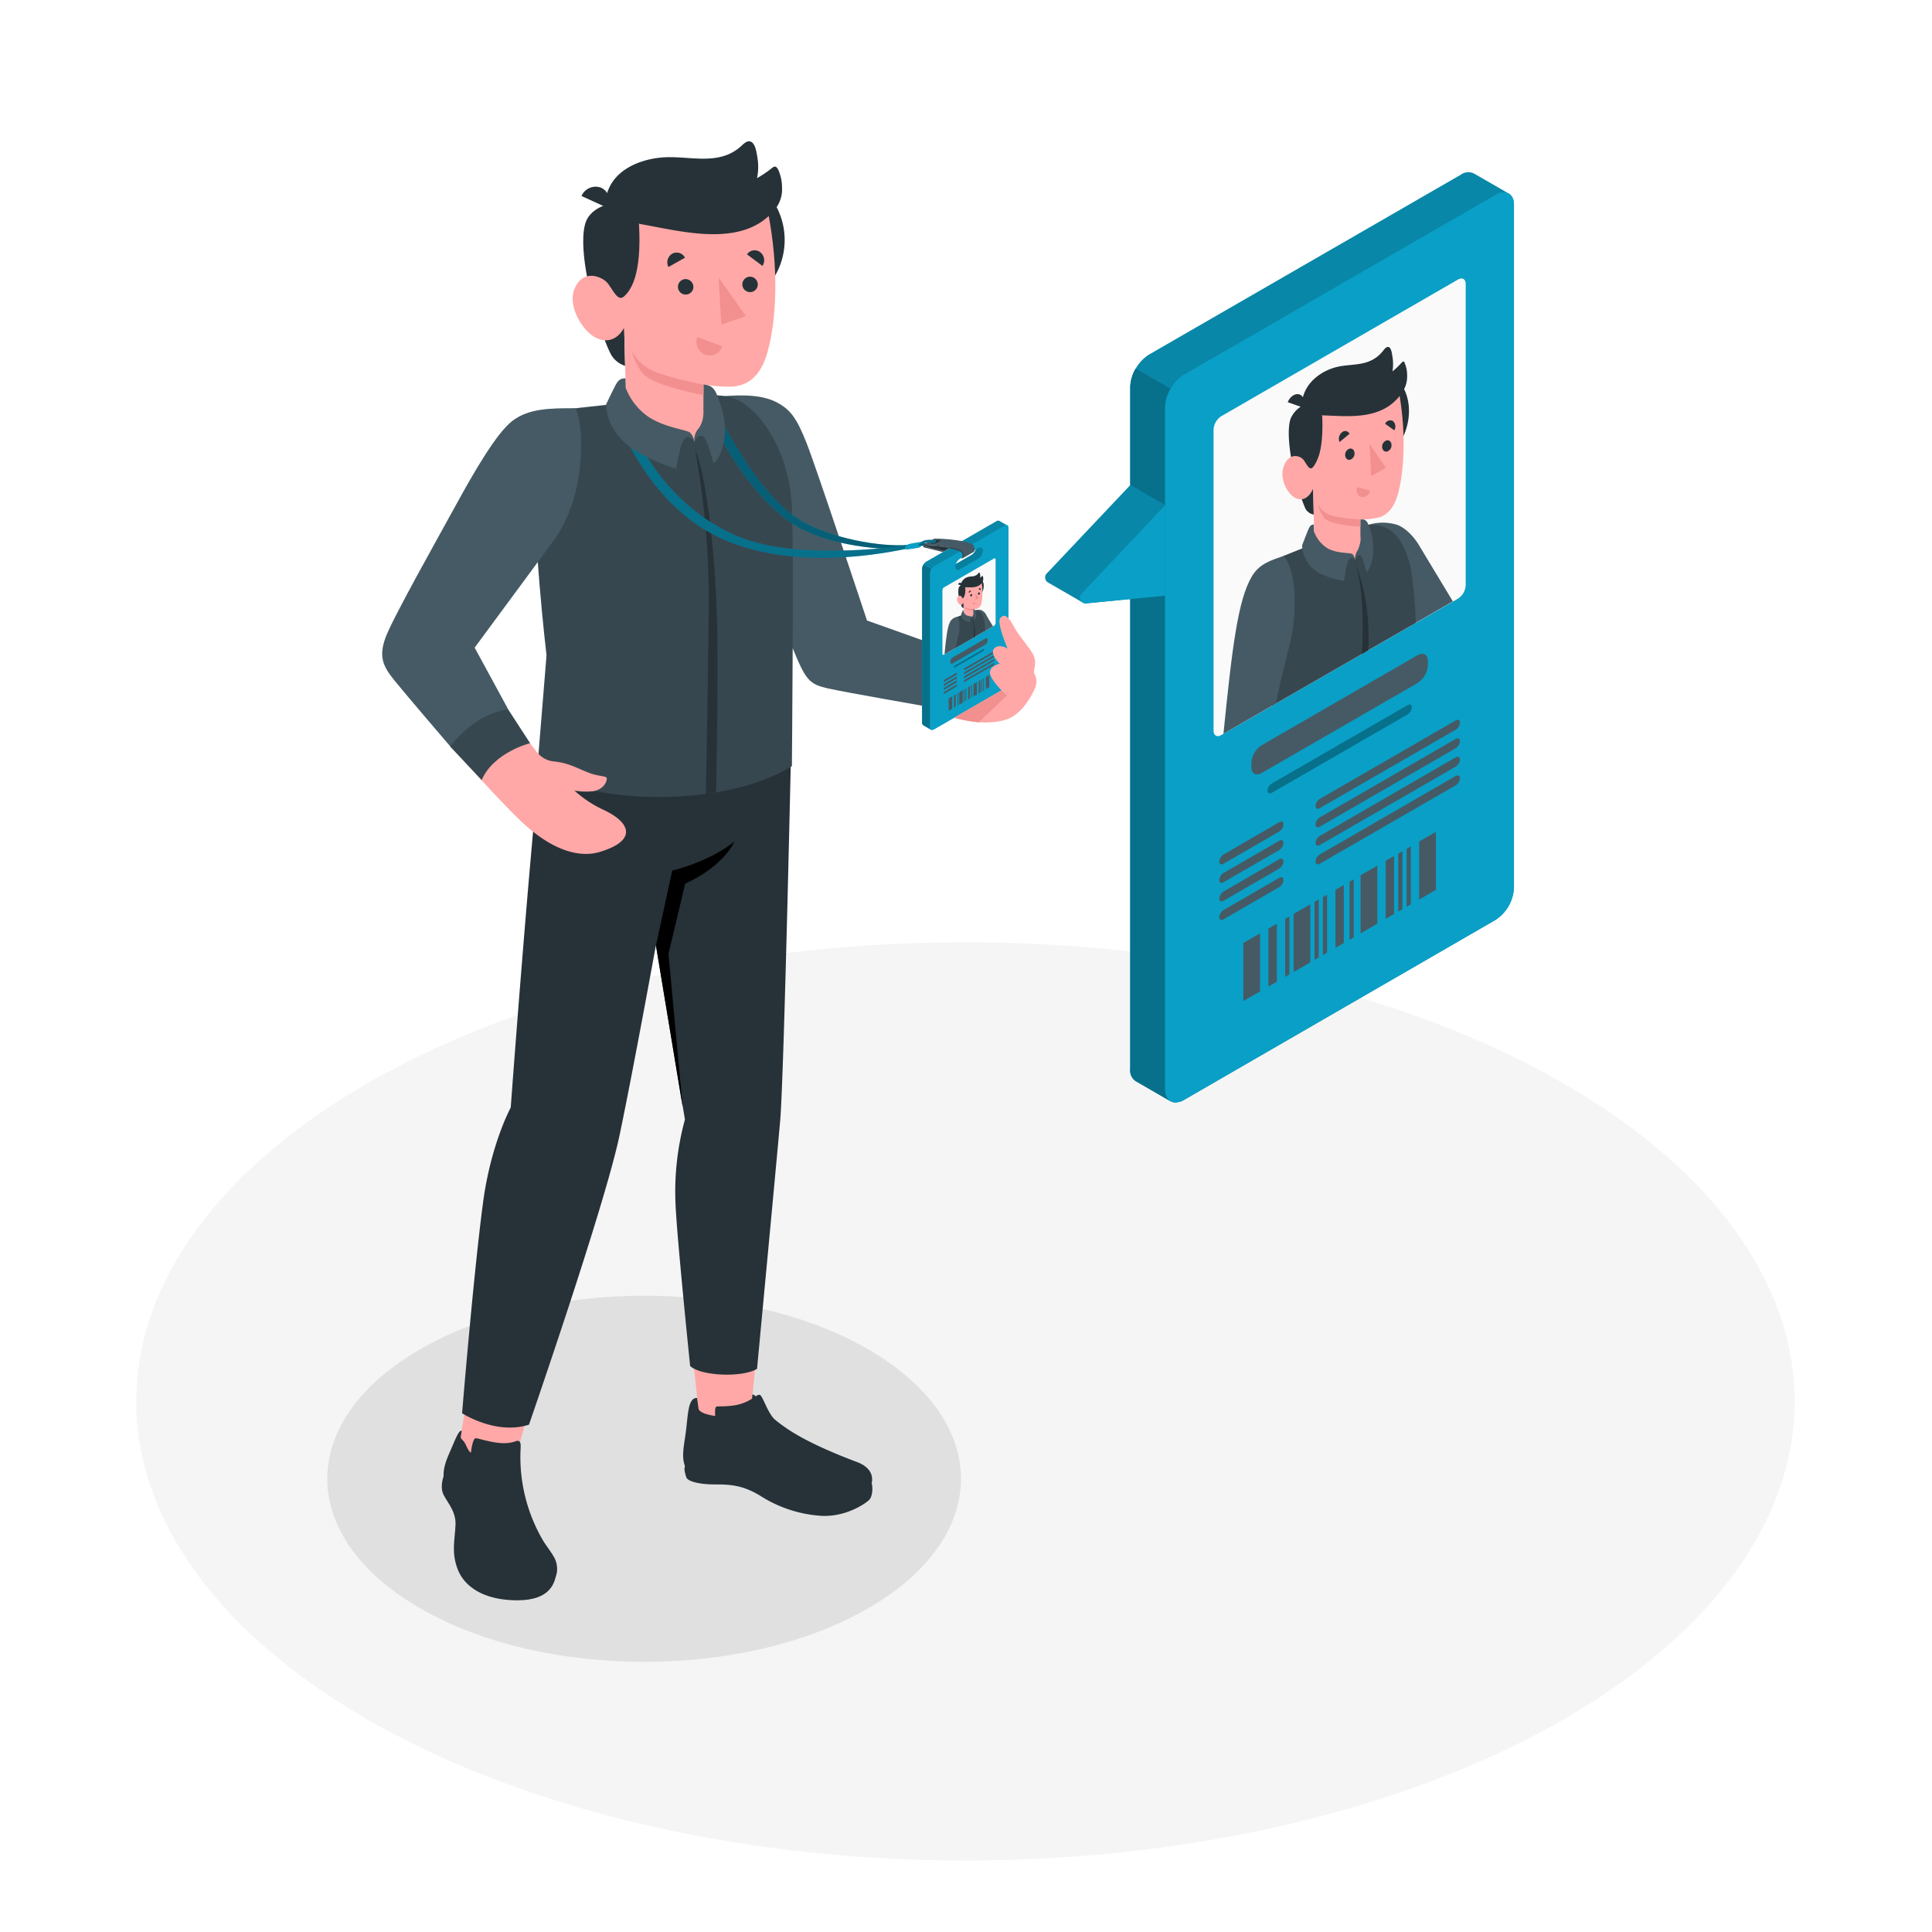 <svg class="animated" id="freepik_stories-id-card" xmlns="http://www.w3.org/2000/svg" viewBox="0 0 500 500" version="1.1" xmlns:xlink="http://www.w3.org/1999/xlink" xmlns:svgjs="http://svgjs.com/svgjs"><style>svg#freepik_stories-id-card:not(.animated) .animable {opacity: 0;}svg#freepik_stories-id-card.animated #freepik--id-card--inject-3 {animation: 1s 1 forwards cubic-bezier(.36,-0.01,.5,1.38) slideUp,3s Infinite  linear floating;animation-delay: 0s,1s;}            @keyframes slideUp {                0% {                    opacity: 0;                    transform: translateY(30px);                }                100% {                    opacity: 1;                    transform: inherit;                }            }                    @keyframes floating {                0% {                    opacity: 1;                    transform: translateY(0px);                }                50% {                    transform: translateY(-10px);                }                100% {                    opacity: 1;                    transform: translateY(0px);                }            }        .animator-hidden { display: none; }</style><g id="freepik--Floor--inject-3" class="animable" style="transform-origin: 249.86px 362.68px;"><ellipse id="freepik--floor--inject-3" cx="249.86" cy="362.68" rx="214.61" ry="118.82" style="fill: rgb(245, 245, 245); transform-origin: 249.86px 362.68px;" class="animable"></ellipse></g><g id="freepik--Shadows--inject-3" class="animable" style="transform-origin: 166.7px 382.71px;"><path id="freepik--Shadow--inject-3" d="M108.7,349.21c-32,18.5-32,48.49,0,67s84,18.5,116,0,32-48.48,0-67S140.73,330.72,108.7,349.21Z" style="fill: rgb(224, 224, 224); transform-origin: 166.7px 382.71px;" class="animable"></path></g><g id="freepik--Plants--inject-3" class="animable animator-hidden" style="transform-origin: 250.35px 293.137px;"><g id="freepik--plants--inject-3" class="animable" style="transform-origin: 433.574px 293.137px;"><path d="M420,327.67l-8.82-5.1s-5.25-21.82-3.16-41.45c2.94-27.61,21.12-38,28-35.62s8.91,10.42-2.53,26.86C426.81,282.06,418.52,302.27,420,327.67Z" style="fill: rgb(10, 159, 198); transform-origin: 424.577px 286.42px;" id="eljgbpw5ccjn" class="animable"></path><g id="elrbtza6bmys8"><g style="opacity: 0.15; transform-origin: 424.577px 286.42px;" class="animable"><path d="M420,327.67l-8.82-5.1s-5.25-21.82-3.16-41.45c2.94-27.61,21.12-38,28-35.62s8.91,10.42-2.53,26.86C426.81,282.06,418.52,302.27,420,327.67Z" id="elpjqq0f1y21" class="animable" style="transform-origin: 424.577px 286.42px;"></path></g></g><path d="M416.38,317h.08a.61.61,0,0,0,.49-.71c-4.84-25.47,4.06-54.08,15.07-66a.62.62,0,0,0,0-.87.63.63,0,0,0-.87,0c-11.21,12.13-20.28,41.21-15.37,67A.6.6,0,0,0,416.38,317Z" style="fill: rgb(255, 255, 255); transform-origin: 423.306px 283.123px;" id="eljwucfb54jqg" class="animable"></path><path d="M443.15,341c1.39.71,5.1-2.46,6.13-3.23a12.92,12.92,0,0,0,4.05-5.15,12.06,12.06,0,0,0,.71-7.34,28.7,28.7,0,0,0-1.11-3.82l-1.27-3.7a9.48,9.48,0,0,1-.74-3.76c.2-2.59,2.39-4.5,4.38-6.16,2.21-1.83,4.48-4.21,4.31-7.31a10.88,10.88,0,0,0-3.05-6.33c-1.57-1.8-3.41-3.37-4.85-5.28a7.62,7.62,0,0,1-1.8-4.72,8.07,8.07,0,0,1,.9-3.06c1-2.07,2.34-4,3-6.19s.4-4.88-1.36-6.34c-1.45-1.21-3.52-1.28-5.39-1.06a12.16,12.16,0,0,0-4.86,2c-4.78,3-7.28,8.93-12.39,11.3-2,.91-4.16,1.2-6.23,1.86s-4.14,1.83-5,3.82c-1.72,3.92,2.07,8.45.93,12.57-1,3.65-4.43,5.19-6.22,8.53a7.64,7.64,0,0,0-.68,4.74,22.8,22.8,0,0,0,2.38,7.84,70.7,70.7,0,0,0,4.72,7.24S442.94,340.91,443.15,341Z" style="fill: rgb(10, 159, 198); transform-origin: 436.055px 304.277px;" id="el56q862wyslj" class="animable"></path><path d="M429.64,334h0a.61.61,0,0,0,.56-.66c-2.23-24.22,7.85-51.59,15.77-59.8a.6.6,0,0,0,0-.86.62.62,0,0,0-.87,0C437,281,426.74,308.87,429,333.43A.61.61,0,0,0,429.64,334Z" style="fill: rgb(255, 255, 255); transform-origin: 437.417px 303.251px;" id="elo4i144mhkre" class="animable"></path><path d="M432.05,304.12a.39.39,0,0,0,.18,0,82.19,82.19,0,0,1,17.47-3.72.62.62,0,0,0,.55-.67.59.59,0,0,0-.66-.55,83.69,83.69,0,0,0-17.78,3.8.61.61,0,0,0-.37.78A.62.62,0,0,0,432.05,304.12Z" style="fill: rgb(255, 255, 255); transform-origin: 440.828px 301.653px;" id="elpkdizgsv9j" class="animable"></path></g><g id="freepik--plants--inject-3" class="animable" style="transform-origin: 67.111px 293.137px;"><path d="M80.67,327.67l8.82-5.1s5.25-21.82,3.16-41.45c-2.94-27.61-21.12-38-28-35.62s-8.91,10.42,2.53,26.86C73.89,282.06,82.18,302.27,80.67,327.67Z" style="fill: rgb(10, 159, 198); transform-origin: 76.093px 286.42px;" id="elzdg4ex2bc3i" class="animable"></path><g id="ellhl5qqoc0qh"><g style="opacity: 0.15; transform-origin: 76.093px 286.42px;" class="animable"><path d="M80.67,327.67l8.82-5.1s5.25-21.82,3.16-41.45c-2.94-27.61-21.12-38-28-35.62s-8.91,10.42,2.53,26.86C73.89,282.06,82.18,302.27,80.67,327.67Z" id="elbosxc6b6blt" class="animable" style="transform-origin: 76.093px 286.42px;"></path></g></g><path d="M84.32,317h-.08a.61.61,0,0,1-.49-.71c4.84-25.47-4.06-54.08-15.07-66a.62.62,0,0,1,0-.87.63.63,0,0,1,.87,0c11.21,12.13,20.28,41.21,15.37,67A.6.6,0,0,1,84.32,317Z" style="fill: rgb(255, 255, 255); transform-origin: 77.394px 283.123px;" id="elr2g5se86uf" class="animable"></path><path d="M57.55,341c-1.39.71-5.1-2.46-6.13-3.23a12.92,12.92,0,0,1-4.05-5.15,12.06,12.06,0,0,1-.71-7.34,28.7,28.7,0,0,1,1.11-3.82l1.27-3.7a9.48,9.48,0,0,0,.74-3.76c-.2-2.59-2.39-4.5-4.38-6.16-2.21-1.83-4.48-4.21-4.31-7.31a10.88,10.88,0,0,1,3-6.33c1.57-1.8,3.41-3.37,4.85-5.28a7.62,7.62,0,0,0,1.8-4.72,8.07,8.07,0,0,0-.9-3.06c-1-2.07-2.34-4-3-6.19s-.4-4.88,1.36-6.34c1.45-1.21,3.52-1.28,5.39-1.06a12.16,12.16,0,0,1,4.86,2c4.78,3,7.28,8.93,12.39,11.3,2,.91,4.16,1.2,6.23,1.86s4.14,1.83,5,3.82c1.72,3.92-2.07,8.45-.93,12.57,1,3.65,4.43,5.19,6.22,8.53a7.64,7.64,0,0,1,.68,4.74,22.8,22.8,0,0,1-2.38,7.84A70.7,70.7,0,0,1,81,327.46S57.76,340.91,57.55,341Z" style="fill: rgb(10, 159, 198); transform-origin: 64.62px 304.277px;" id="elfk5fsbwvtzs" class="animable"></path><path d="M71.06,334h0a.61.61,0,0,1-.56-.66c2.23-24.22-7.85-51.59-15.77-59.8a.6.6,0,0,1,0-.86.62.62,0,0,1,.87,0C63.67,281,74,308.87,71.7,333.43A.61.61,0,0,1,71.06,334Z" style="fill: rgb(255, 255, 255); transform-origin: 63.287px 303.251px;" id="ele3s0zqdpt8r" class="animable"></path><path d="M68.65,304.12a.39.39,0,0,1-.18,0A82.19,82.19,0,0,0,51,300.36a.62.62,0,0,1-.55-.67.59.59,0,0,1,.66-.55,83.69,83.69,0,0,1,17.78,3.8.61.61,0,0,1,.37.78A.62.62,0,0,1,68.65,304.12Z" style="fill: rgb(255, 255, 255); transform-origin: 59.872px 301.633px;" id="elslrhsaptx3" class="animable"></path></g></g><g id="freepik--Character--inject-3" class="animable" style="transform-origin: 183.562px 225.367px;"><g id="freepik--character--inject-3" class="animable" style="transform-origin: 183.562px 225.367px;"><path d="M185.09,102.85c11.15-.43,15.53.26,19.52,5.11,4.34,5.26,19.22,53.58,19.22,53.58l39.69,13.75-14.76,9.38s-24.28-5-31.45-6.38c-5.64-1.09-7.49-1.15-10.33-8.36-3.93-10-20.71-51.1-20.71-51.1Z" style="fill: rgb(255, 168, 167); transform-origin: 224.305px 143.706px;" id="elo3dwvxgc40g" class="animable"></path><path d="M186.43,102.59c6.32-.55,11.21-.31,14.79,1.64s5.09,4.34,7.52,10.43,15.64,45.93,15.64,45.93l19.38,6.9-4,15.34s-21.07-3.67-25.42-4.65-5.53-1.93-8-7.58S189.51,129,189.51,129Z" style="fill: rgb(69, 90, 100); transform-origin: 215.095px 142.582px;" id="elgei7kpj31hd" class="animable"></path><path d="M143.87,407.82c-.41,1.65-1.29,6.34-10,6.34s-13.7-3.57-15.41-8-.73-7.7-.57-11.56-2.71-6.32-3.35-8.4c-.93-3.07,1.63-7.3,1.63-7.3Z" style="fill: rgb(38, 50, 56); transform-origin: 129.103px 396.53px;" id="elwdc8nlsqt58" class="animable"></path><path d="M225.5,383.8c.32.23.51,2.94-.4,4.19-.64.85-6.47,5.09-13.68,4.21A33.17,33.17,0,0,1,196.59,387c-4.22-2.48-7.12-2.84-11.41-2.83s-7.22-.79-7.57-1.87c-.63-1.89-.67-3.1.24-3.07Z" style="fill: rgb(38, 50, 56); transform-origin: 201.457px 385.774px;" id="elybgwsulussn" class="animable"></path><path d="M119.07,372.56c0,7.94,15.2,9.39,14.82,3l5.3-18.55L122,355.19Z" style="fill: rgb(255, 168, 167); transform-origin: 129.13px 367.376px;" id="ely2koozskyon" class="animable"></path><path d="M143.79,403.85c-.56-1.51-2.49-3.83-3.29-5.23a42.69,42.69,0,0,1-5.76-23.89c0-.46.09-1.36-.33-1.7s-.94,0-1.46.13c0,0,0,0,0,0v0a9.08,9.08,0,0,1-2.74.33c-3.07-.08-6.32-1.27-7.09-1.27-.6,0-1,1.8-1.26,3.78-1-.83-1.15-2.23-2-3.15-.46-.5-.69-.54-.58-1.24.07-.46.16-.86.22-1.32-.74-.34-1.8,2.55-2.76,4.74-1.1,2.53-2.43,5.37-1.76,8.19a23.07,23.07,0,0,0,1.85,4.46,17.36,17.36,0,0,1,2.06,8c0,1.21-.31,2.42-.3,3.63a10.67,10.67,0,0,0,6.26,9.71c5,2.34,12.85,3.16,17.94.15C144.53,408.12,144.35,405.36,143.79,403.85Z" style="fill: rgb(38, 50, 56); transform-origin: 129.49px 390.69px;" id="el0g4g67meo0x6" class="animable"></path><path d="M180.88,366.1c4.3,3.08,8.27,3.46,13.31.93L196.74,340H178.15Z" style="fill: rgb(255, 168, 167); transform-origin: 187.445px 354.349px;" id="el7t3612fxzlv" class="animable"></path><path d="M140.18,192.62c-3.43,31.49-8,94-8,94S127,296.12,125,311.31c-2.49,18.76-5.41,54.44-5.41,54.44s8.78,5.71,17.31,2.95c0,0,19.52-56.33,23.42-74.8,3.4-16.12,9.42-49.22,9.42-49.22l7.52,45.05a70.62,70.62,0,0,0-2.43,21.95c.36,8.68,3.78,41.84,3.78,41.84,2.83,2.67,13.69,3,17.31.73,0,0,5.21-55.23,6-64.34,1-12,2.86-98,2.86-98Z" style="fill: rgb(38, 50, 56); transform-origin: 162.185px 280.682px;" id="el4h1wndyq3g" class="animable"></path><path d="M169.77,244.68l4.2-19.37s9.39-2.14,16.1-7.52c0,0-2.46,6.18-12.75,10.91L173,246.84l3.69,39.81Z" id="elbcrg6zoumj" class="animable" style="transform-origin: 179.92px 252.22px;"></path><path d="M221.81,378.38c-7.11-2.66-14-5.77-18.41-8.85a35.12,35.12,0,0,1-3-2.27c-1.81-1.82-2.92-5.78-3.7-6.23-.26-.15-.62,0-1.14.35a1.29,1.29,0,0,0-.83-.5l-.1,1.1a11.88,11.88,0,0,1-4.87,1.77c-4.36.56-4.53-.32-4.67,1.1a9.6,9.6,0,0,0,0,1.59c-2.32-.3-4.17-1-4.3-1.85l-.39-2.79c-2.31-.12-2.31,4-2.89,8.66-.47,3.77-1.27,6.52-.14,9.23,3.6,2.91,9.71,1.94,13.23,2.39,5,.63,7.43,4.21,14.4,6.33,11.24,3.43,18.08-1.26,20.09-3.27C226.43,382.63,225.69,379.83,221.81,378.38Z" style="fill: rgb(38, 50, 56); transform-origin: 201.25px 375.255px;" id="el4xjbsmx3qne" class="animable"></path><path d="M166.93,103.52c-8.79,1.34-15.78,1.69-21.93,2.69-4.7.76-6.12,8.81-6.43,14-1,16.93,2.87,49.38,2.87,49.38l-2.36,28.93c7.89,8.44,45.7,12.13,65.86-.24,0,0,.54-57.54,0-67.24-.95-17.08-10.82-28-17.12-28.47C187.82,102.59,182.06,101.22,166.93,103.52Z" style="fill: rgb(55, 71, 79); transform-origin: 171.792px 154.22px;" id="elj5odptpibhf" class="animable"></path><path d="M182.67,205.48c.89-.11,1.77-.25,2.64-.39.27-11.4.56-33.81.26-44.62-.52-18.38-2.91-37.91-5.65-43.94a215.14,215.14,0,0,1,3.47,42.34C183.26,173.6,182.88,194.84,182.67,205.48Z" style="fill: rgb(38, 50, 56); transform-origin: 182.809px 161.005px;" id="el6i1ed3sf38t" class="animable"></path><path d="M101.86,162.25c21-40,26.15-48.71,32.3-53.12,3.38-2.42,11.73-3.11,11.73-3.11,3.48,3.75,5.91,17.47-1.56,29.68,0,0-17.65,24-22.47,32,5.06,9.56,12.57,21.39,17.22,27.1a6.37,6.37,0,0,0,4.06,2.24c4.08.39,5.94,1.68,9.39,3,2.69,1,4.53.71,4.51,1.44,0,.94-.91,2.86-3.56,3.29a17.05,17.05,0,0,1-4.81-.17,29.7,29.7,0,0,0,7.68,5.06c6.71,3.17,8.76,7.84-1.13,10.82-3.95,1.2-11.18,1-20.95-8.49-3.31-3.21-9.52-9.84-12.79-13.6-8.56-9.85-15.64-18.59-20.19-24.53C98.46,170.11,99.94,165.91,101.86,162.25Z" style="fill: rgb(255, 168, 167); transform-origin: 130.865px 163.507px;" id="eljzhycu4bfja" class="animable"></path><path d="M131.5,183.57l5.69,8.77s-9.39,2.3-12.54,9.54l-8.19-8.72s.52-3.51,5.81-7S131.5,183.57,131.5,183.57Z" style="fill: rgb(55, 71, 79); transform-origin: 126.825px 192.673px;" id="ele2749yi0109" class="animable"></path><path d="M148.92,105.66c-6.94-.06-12.17.14-16.27,3.23s-10,13.29-14.67,21.84-16.56,29.58-18.27,34.45S99.15,172.45,102,176s14.51,17.14,14.51,17.14c3.65-4.54,8.59-8.61,15-9.59l-8.67-15.94,20.31-27.52s5.65-7,6.89-18.76S148.92,105.66,148.92,105.66Z" style="fill: rgb(69, 90, 100); transform-origin: 124.655px 149.396px;" id="eljo4l63x00z" class="animable"></path><path d="M158.42,52.62s-4.82.67-6.59,4.31c-1.54,3.16-1,10.79,1.07,19.11s4,13.33,5.19,15.63a6.35,6.35,0,0,0,3.68,3l-.24-9.87-.36-6.88s4.42-6,4.9-11c.62-6.36-.71-9-.71-9Z" style="fill: rgb(38, 50, 56); transform-origin: 158.59px 73.645px;" id="elqqywo0y8uil" class="animable"></path><path d="M157.29,53.83l-6.8-3.11a4,4,0,0,1,5.15-2.11A3.82,3.82,0,0,1,157.29,53.83Z" style="fill: rgb(38, 50, 56); transform-origin: 154.117px 51.077px;" id="ela0se9j2y9r" class="animable"></path><path d="M166.21,62.17a18.43,18.43,0,1,0,18.37-18.49A18.43,18.43,0,0,0,166.21,62.17Z" style="fill: rgb(38, 50, 56); transform-origin: 184.64px 62.11px;" id="el4pyglmm0ltj" class="animable"></path><path d="M161.43,76.77c-1.66,1.44-3-2.28-4.4-3.73s-5.95-3.43-8.2,1.35,2.08,11.49,5.48,13.07c5,2.31,7.22-2.71,7.22-2.71l.53,20.76c4.79,7.26,16,4.49,17.64,8.8,1-3.83,6-3.84,2.42-8l0-6.76s5.58.83,8.31.4c4.52-.72,6.89-4.13,8.25-9,2.18-7.89,3.06-21.14,0-36.45-5.08-3.93-22.67-3.28-33.31,3.47C166.14,71.52,163.09,75.34,161.43,76.77Z" style="fill: rgb(255, 168, 167); transform-origin: 174.434px 83.195px;" id="el4bkn3lqp7n6" class="animable"></path><path d="M201.2,43.62a.85.85,0,0,0-.66-.51,1.15,1.15,0,0,0-.62.27,28.54,28.54,0,0,1-4,2.72,14.34,14.34,0,0,0,.07-5.5c-.2-1.12-.51-3.71-1.89-4-.83-.17-1.54.52-2.16,1.09-5.54,5.19-12.77,2.79-19.44,3-5.58.18-12.31,2.45-14.83,7.88-1.16,2.48-1.36,5.09.92,6.81a15.66,15.66,0,0,0,6.81,2.54c11.11,1.93,27,6.51,35.26-3.86a8.19,8.19,0,0,0,1.73-5.43,11.37,11.37,0,0,0-1.12-5Z" style="fill: rgb(38, 50, 56); transform-origin: 179.612px 48.59px;" id="elkr1mb848ov" class="animable"></path><path d="M182.08,99.56s-10.13-2-13.67-3.88a11.58,11.58,0,0,1-4.9-4.82,16,16,0,0,0,2.79,5.7c2.6,3.3,15.79,5.69,15.79,5.69Z" style="fill: rgb(242, 143, 143); transform-origin: 172.8px 96.555px;" id="ela7h3wiw7oc" class="animable"></path><path d="M179.45,74.34a2,2,0,1,1-2-2.11A2.05,2.05,0,0,1,179.45,74.34Z" style="fill: rgb(38, 50, 56); transform-origin: 177.452px 74.23px;" id="elogan8uzcf5b" class="animable"></path><path d="M177.28,66.69,173,69.1a2.6,2.6,0,0,1,1-3.46A2.43,2.43,0,0,1,177.28,66.69Z" style="fill: rgb(38, 50, 56); transform-origin: 174.991px 67.234px;" id="el8kjnkw4t1a9" class="animable"></path><path d="M180.45,87.23l6.47,2.4a3.4,3.4,0,0,1-4.39,2.16A3.61,3.61,0,0,1,180.45,87.23Z" style="fill: rgb(242, 143, 143); transform-origin: 183.582px 89.611px;" id="elx3e4zklsg3" class="animable"></path><path d="M197.32,68.82l-4-3a2.4,2.4,0,0,1,3.44-.54A2.63,2.63,0,0,1,197.32,68.82Z" style="fill: rgb(38, 50, 56); transform-origin: 195.544px 66.801px;" id="elhi8ws9aw8rn" class="animable"></path><path d="M196.12,73.7a2,2,0,1,1-2-2.1A2.06,2.06,0,0,1,196.12,73.7Z" style="fill: rgb(38, 50, 56); transform-origin: 194.121px 73.6px;" id="elcwnlcykldgo" class="animable"></path><polygon points="185.98 71.82 186.68 84 193.04 81.81 185.98 71.82" style="fill: rgb(242, 143, 143); transform-origin: 189.51px 77.91px;" id="eln4p19zo7lzd" class="animable"></polygon><path d="M235.35,141c-7.22.69-20.91-1.68-28.82-6.75-10.38-6.64-18.71-23.4-21.89-29.33,0,0-2.65-.16-2,.8s9.24,21.49,23,30.18c7,4.41,19.92,6.73,29.4,6.07Z" style="fill: rgb(10, 159, 198); transform-origin: 208.944px 123.495px;" id="elv7a0ydkim1" class="animable"></path><g id="elh998pljvpvo"><path d="M235.35,141c-7.22.69-20.91-1.68-28.82-6.75-10.38-6.64-18.71-23.4-21.89-29.33,0,0-2.65-.16-2,.8s9.24,21.49,23,30.18c7,4.41,19.92,6.73,29.4,6.07Z" style="opacity: 0.4; transform-origin: 208.944px 123.495px;" class="animable"></path></g><path d="M235.35,141s-26,4.25-42.31-1.41c-15.4-5.37-27.43-19.95-31-34.09L159,106s7.54,25.47,29.72,34.24c20.48,8.11,45,1.82,46.62,1.66Z" style="fill: rgb(10, 159, 198); transform-origin: 197.175px 124.938px;" id="elma54rbxaifl" class="animable"></path><g id="eldjk9sdr00xl"><path d="M235.35,141s-26,4.25-42.31-1.41c-15.4-5.37-27.43-19.95-31-34.09L159,106s7.54,25.47,29.72,34.24c20.48,8.11,45,1.82,46.62,1.66Z" style="opacity: 0.3; transform-origin: 197.175px 124.938px;" class="animable"></path></g><path d="M238,140.29s-1.92.29-2.69.48c-1.07.27-1.51,1.53-.41,1.42s1.77-.26,2.75-.42S239.52,140.05,238,140.29Z" style="fill: rgb(10, 159, 198); transform-origin: 236.539px 141.231px;" id="ellrngd4geh9a" class="animable"></path><path d="M237.57,141.12s2.31.27,2.32.25.62-.78.62-.78l-2-.11Z" style="fill: rgb(10, 159, 198); transform-origin: 239.04px 140.926px;" id="el5bbfmmzjhgy" class="animable"></path><g id="elpzx4gtfjd2s"><path d="M237.57,141.12s2.31.27,2.32.25.62-.78.62-.78l-2-.11Z" style="opacity: 0.4; transform-origin: 239.04px 140.926px;" class="animable"></path></g><path d="M239,141.31l5.39,1.33,1.32-.76A20,20,0,0,0,239,141.31Z" style="fill: rgb(38, 50, 56); transform-origin: 242.355px 141.939px;" id="el2xzk8e9a6t2" class="animable"></path><polygon points="238.98 141.31 238.98 141.62 244 142.86 244.37 142.64 238.98 141.31" style="fill: rgb(55, 71, 79); transform-origin: 241.675px 142.085px;" id="el66sdct5313c" class="animable"></polygon><path d="M260.91,136.38s0-.1,0-.14,0,0,0-.05a.64.64,0,0,0-.1-.13.35.35,0,0,0-.13-.11l-.05,0-2-1.14a.74.74,0,0,0-.76.08l-18.16,10.47a2.42,2.42,0,0,0-1.08,1.89V187a.74.74,0,0,0,.32.7l2,1.17,0,0,.11,0a.49.49,0,0,0,.24,0,1,1,0,0,0,.37-.13l18.16-10.48a2.37,2.37,0,0,0,1.08-1.87V136.65A1.12,1.12,0,0,0,260.91,136.38Zm-9.49,7.27L247.34,146a2.71,2.71,0,0,1,1.15-1.49l4.08-2.35A2.73,2.73,0,0,1,251.42,143.65Z" style="fill: rgb(10, 159, 198); transform-origin: 249.771px 161.813px;" id="el5mwjsy1qn5e" class="animable"></path><g id="ellr0voy96iac"><path d="M260.91,136.38s0-.1,0-.14,0,0,0-.05a.64.64,0,0,0-.1-.13.35.35,0,0,0-.13-.11l-.05,0-2-1.14a.74.74,0,0,0-.76.08l-18.16,10.47a2.42,2.42,0,0,0-1.08,1.89V187a.74.74,0,0,0,.32.7l2,1.17,0,0,.11,0a.49.49,0,0,0,.24,0,1,1,0,0,0,.37-.13l18.16-10.48a2.37,2.37,0,0,0,1.08-1.87V136.65A1.12,1.12,0,0,0,260.91,136.38Zm-9.49,7.27L247.34,146a2.71,2.71,0,0,1,1.15-1.49l4.08-2.35A2.73,2.73,0,0,1,251.42,143.65Z" style="opacity: 0.15; transform-origin: 249.771px 161.813px;" class="animable"></path></g><path d="M241,188.84l0,0-2-1.17a.74.74,0,0,1-.32-.7V147.22a2.17,2.17,0,0,1,.32-1.07l2,1.17a2.17,2.17,0,0,0-.32,1.07v39.73A.73.73,0,0,0,241,188.84Z" style="fill: rgb(10, 159, 198); transform-origin: 239.837px 167.495px;" id="eldsfwtr0fdo5" class="animable"></path><g id="el6nyz53vwf3s"><path d="M241,188.84l0,0-2-1.17a.74.74,0,0,1-.32-.7V147.22a2.17,2.17,0,0,1,.32-1.07l2,1.17a2.17,2.17,0,0,0-.32,1.07v39.73A.73.73,0,0,0,241,188.84Z" style="opacity: 0.3; transform-origin: 239.837px 167.495px;" class="animable"></path></g><path d="M260.91,136.38s0-.1,0-.14,0,0,0-.05a.64.64,0,0,0-.1-.13.35.35,0,0,0-.13-.11l-.05,0a.8.8,0,0,0-.71.11l-8.44,4.87-4.61,2.66-5.11,2.95a2.43,2.43,0,0,0-1.08,1.88v39.73a.73.73,0,0,0,.36.72l.11,0a.49.49,0,0,0,.24,0,1,1,0,0,0,.37-.13l18.16-10.48a2.37,2.37,0,0,0,1.08-1.87V136.65A1.12,1.12,0,0,0,260.91,136.38Zm-12.42,8.15,4.08-2.35a2.73,2.73,0,0,1-1.15,1.47L247.34,146A2.71,2.71,0,0,1,248.49,144.53Z" style="fill: rgb(10, 159, 198); transform-origin: 250.837px 162.398px;" id="el846vzubff2b" class="animable"></path><g id="elizq4qh73pj"><path d="M254.38,142.51a2.74,2.74,0,0,1-1.27,2.11l-4.62,2.67c-.7.4-1.27.12-1.27-.64a1.8,1.8,0,0,1,.12-.63l4.08-2.37a2.73,2.73,0,0,0,1.15-1.47l.54-.31C253.81,141.46,254.38,141.75,254.38,142.51Z" style="opacity: 0.2; transform-origin: 250.8px 144.578px;" class="animable"></path></g><path d="M244.32,152l12.92-7.46c.23-.13.42,0,.42.24v16.45a.93.93,0,0,1-.42.73l-12.92,7.45c-.23.13-.42,0-.42-.25V152.72A.94.94,0,0,1,244.32,152Z" style="fill: rgb(250, 250, 250); transform-origin: 250.78px 156.975px;" id="elym04rxc7s" class="animable"></path><path d="M257,162.1l-2,1.17-.24.15c-.81-1.13-1.53-2.17-1.53-2.17a18.32,18.32,0,0,1-.55-1.86h0a11.52,11.52,0,0,1-.27-1.47h0a2.81,2.81,0,0,1,1.59,0,2.75,2.75,0,0,1,1.21,1.15C255.47,159.62,256.34,161.05,257,162.1Z" style="fill: rgb(69, 90, 100); transform-origin: 254.705px 160.613px;" id="el6yziboa2vpu" class="animable"></path><path d="M254.94,163.27l-.24.15-2.35,1.35L252,165l-4.7,2.71-.19.11,0-.81.23-3.75c0-.73.38-3.61.38-3.61l1.06-.42.65-.26.21-.08.08,0,1.78-.71.34-.1h0a.35.35,0,0,1,.11,0,2,2,0,0,1,.42-.07h0c1.32-.1,2,.89,2.35,2.48A26.65,26.65,0,0,1,254.94,163.27Z" style="fill: rgb(55, 71, 79); transform-origin: 251.025px 162.912px;" id="el2akyojar9kw" class="animable"></path><path d="M252.35,164.77,252,165a14.75,14.75,0,0,0-.36-5A11.53,11.53,0,0,1,252.35,164.77Z" style="fill: rgb(38, 50, 56); transform-origin: 252.006px 162.5px;" id="elfjj1qp15rbo" class="animable"></path><path d="M248.11,164.22s-.44,1.72-.82,3.47l-.19.11-2.66,1.53c.47-4.77.79-7.31,1.55-8.59a2.72,2.72,0,0,1,1.7-1.11C248.29,160.08,248.54,162.22,248.11,164.22Z" style="fill: rgb(69, 90, 100); transform-origin: 246.383px 164.48px;" id="elkze3rffot9" class="animable"></path><path d="M248.94,151.33a1.48,1.48,0,0,0-.83.77,6,6,0,0,0,.14,2.76,11.22,11.22,0,0,0,.65,2.16.65.65,0,0,0,.47.34l0-1.43-.05-1a5.19,5.19,0,0,0,.62-1.7,2.77,2.77,0,0,0-.09-1.29Z" style="fill: rgb(38, 50, 56); transform-origin: 248.995px 154.345px;" id="elfspxto92i96" class="animable"></path><path d="M248.8,151.53l-.86-.3c.13-.32.42-.51.65-.42S248.92,151.21,248.8,151.53Z" style="fill: rgb(38, 50, 56); transform-origin: 248.396px 151.159px;" id="el9ud1i8x3gi" class="animable"></path><path d="M249.93,152.54a2.05,2.05,0,0,0,2.32,2.27,3.13,3.13,0,0,0,2.32-3.1,2.05,2.05,0,0,0-2.33-2.26A3.11,3.11,0,0,0,249.93,152.54Z" style="fill: rgb(38, 50, 56); transform-origin: 252.25px 152.129px;" id="elzao5xry2wr" class="animable"></path><path d="M249.32,154.77c-.21.25-.38-.26-.55-.44s-.75-.37-1,.38a1.52,1.52,0,0,0,.69,1.78c.62.22.91-.56.91-.56l.06,3.23c.61,1,2,0,2.22.68,0-.53.76-.71.31-1.23v-1a4,4,0,0,0,1.05-.13,1.84,1.84,0,0,0,1-1.49,13.9,13.9,0,0,0,0-5.31c-.63-.46-2.85,0-4.19,1.25C249.92,153.91,249.53,154.53,249.32,154.77Z" style="fill: rgb(255, 168, 167); transform-origin: 250.982px 155.173px;" id="elvn6vv0phbhg" class="animable"></path><path d="M254.33,149.07s0-.07-.08-.06-.05,0-.08.05a4.15,4.15,0,0,1-.51.49,2.45,2.45,0,0,0,0-.81c0-.15-.06-.52-.24-.53s-.19.11-.27.21c-.7.87-1.61.68-2.45.86a2.56,2.56,0,0,0-1.87,1.48c-.14.39-.17.77.12,1a1.6,1.6,0,0,0,.86.22c1.4,0,3.41.34,4.44-1.35a1.54,1.54,0,0,0,.22-.83,1.72,1.72,0,0,0-.14-.69Z" style="fill: rgb(38, 50, 56); transform-origin: 251.599px 150.109px;" id="elxde8pfzfhc" class="animable"></path><path d="M251.92,157.63a8,8,0,0,1-1.72-.26,1.28,1.28,0,0,1-.62-.59,2.08,2.08,0,0,0,.36.76c.32.43,2,.48,2,.48Z" style="fill: rgb(242, 143, 143); transform-origin: 250.76px 157.4px;" id="el6vc5zkqb32" class="animable"></path><path d="M251.59,154a.34.34,0,0,1-.25.35c-.14,0-.26-.09-.26-.26a.35.35,0,0,1,.26-.35C251.48,153.73,251.59,153.85,251.59,154Z" style="fill: rgb(38, 50, 56); transform-origin: 251.335px 154.045px;" id="el2fcv1w7giw5" class="animable"></path><path d="M251.32,153l-.55.44a.45.45,0,0,1,.13-.52A.26.26,0,0,1,251.32,153Z" style="fill: rgb(38, 50, 56); transform-origin: 251.028px 153.143px;" id="elwy4m5muz51" class="animable"></path><path d="M251.74,155.87l.71.18a.44.44,0,0,1-.48.36A.41.41,0,0,1,251.74,155.87Z" style="fill: rgb(242, 143, 143); transform-origin: 252.079px 156.141px;" id="eldzan781mek" class="animable"></path><path d="M253.76,152.76l-.5-.35a.31.31,0,0,1,.44-.16A.41.41,0,0,1,253.76,152.76Z" style="fill: rgb(38, 50, 56); transform-origin: 253.541px 152.485px;" id="elnrg3uwa4z9" class="animable"></path><path d="M253.61,153.57a.34.34,0,0,1-.25.35c-.14,0-.26-.09-.26-.26a.35.35,0,0,1,.26-.35C253.5,153.29,253.61,153.4,253.61,153.57Z" style="fill: rgb(38, 50, 56); transform-origin: 253.355px 153.614px;" id="el7laqoq1b4mo" class="animable"></path><polygon points="252.41 153.51 252.5 155.27 253.31 154.81 252.41 153.51" style="fill: rgb(242, 143, 143); transform-origin: 252.86px 154.39px;" id="eldd6v4dowxsf" class="animable"></polygon><path d="M249.38,157.91c-.17,0-.23.08-.36.41l-.28.72a1.86,1.86,0,0,0,.55,1.23A3.85,3.85,0,0,0,251,161s.1-.66.17-.94c.17-.61.42-.2.42-.2a.64.64,0,0,0-.13-.32,5.32,5.32,0,0,1-1.34-.3,1.84,1.84,0,0,1-.77-.94Z" style="fill: rgb(69, 90, 100); transform-origin: 250.165px 159.455px;" id="el8a38dzzvpvx" class="animable"></path><path d="M251.62,159.84a.84.84,0,0,1,.15-.54,1.58,1.58,0,0,0,.15-.8c0-.27,0-.87,0-.87.19,0,.33,0,.44.31a3.45,3.45,0,0,1,.24,1.64,1.94,1.94,0,0,1-.35,1s-.14-.54-.23-.78S251.76,159.48,251.62,159.84Z" style="fill: rgb(69, 90, 100); transform-origin: 252.117px 159.105px;" id="elvvdcum8zcj9" class="animable"></path><path d="M246.52,170.17l8.52-4.92c.31-.18.56,0,.56.33v.22a1.23,1.23,0,0,1-.56,1l-8.52,4.92c-.31.18-.56,0-.56-.33v-.22A1.23,1.23,0,0,1,246.52,170.17Z" style="fill: rgb(69, 90, 100); transform-origin: 250.78px 168.485px;" id="elhfm3btxrfn7" class="animable"></path><path d="M244.44,175.92l3-1.76c.13-.07.23,0,.23.12a.51.51,0,0,1-.23.39l-3,1.76c-.13.07-.23,0-.23-.12A.51.51,0,0,1,244.44,175.92Z" style="fill: rgb(69, 90, 100); transform-origin: 245.94px 175.295px;" id="elgfw1yvh81xo" class="animable"></path><path d="M249.7,172.89l7.42-4.29c.13-.07.23,0,.23.12a.49.49,0,0,1-.23.39l-7.42,4.28c-.13.08-.23,0-.23-.12A.47.47,0,0,1,249.7,172.89Z" style="fill: rgb(69, 90, 100); transform-origin: 253.41px 170.997px;" id="el01sdfbq5k8xo" class="animable"></path><path d="M244.44,176.93l3-1.76c.13-.07.23,0,.23.12a.49.49,0,0,1-.23.39l-3,1.76c-.13.07-.23,0-.23-.12A.51.51,0,0,1,244.44,176.93Z" style="fill: rgb(69, 90, 100); transform-origin: 245.94px 176.305px;" id="eltqx2bm1r8ap" class="animable"></path><path d="M249.7,173.9l7.42-4.28c.13-.08.23,0,.23.11a.49.49,0,0,1-.23.39l-7.42,4.28c-.13.08-.23,0-.23-.11A.49.49,0,0,1,249.7,173.9Z" style="fill: rgb(69, 90, 100); transform-origin: 253.41px 172.01px;" id="eldvfed6tegk" class="animable"></path><path d="M244.44,177.94l3-1.75c.13-.08.23,0,.23.11a.49.49,0,0,1-.23.39l-3,1.76c-.13.07-.23,0-.23-.12A.51.51,0,0,1,244.44,177.94Z" style="fill: rgb(69, 90, 100); transform-origin: 245.94px 177.318px;" id="el3qvloso7cuc" class="animable"></path><path d="M249.7,174.91l7.42-4.28c.13-.08.23,0,.23.12a.47.47,0,0,1-.23.38l-7.42,4.29c-.13.07-.23,0-.23-.12A.49.49,0,0,1,249.7,174.91Z" style="fill: rgb(69, 90, 100); transform-origin: 253.41px 173.023px;" id="elwifm6i4xwr" class="animable"></path><path d="M244.44,179l3-1.76c.13-.08.23,0,.23.12a.49.49,0,0,1-.23.38l-3,1.76c-.13.08-.23,0-.23-.12A.47.47,0,0,1,244.44,179Z" style="fill: rgb(69, 90, 100); transform-origin: 245.94px 178.37px;" id="elojf1dqoizj" class="animable"></path><path d="M249.7,175.92l7.42-4.28c.13-.08.23,0,.23.12a.51.51,0,0,1-.23.39l-7.42,4.28c-.13.07-.23,0-.23-.12A.51.51,0,0,1,249.7,175.92Z" style="fill: rgb(69, 90, 100); transform-origin: 253.41px 174.033px;" id="elhum7rwb53te" class="animable"></path><polygon points="245.52 180.76 245.52 183.92 246.44 183.4 246.44 180.23 245.52 180.76" style="fill: rgb(69, 90, 100); transform-origin: 245.98px 182.075px;" id="elx9t2beconlp" class="animable"></polygon><polygon points="248.26 179.17 248.26 182.34 249.18 181.81 249.18 178.65 248.26 179.17" style="fill: rgb(69, 90, 100); transform-origin: 248.72px 180.495px;" id="elomv7emn2kcg" class="animable"></polygon><polygon points="251.92 177.06 251.92 180.23 252.84 179.7 252.84 176.53 251.92 177.06" style="fill: rgb(69, 90, 100); transform-origin: 252.38px 178.38px;" id="elxyfg760fbrp" class="animable"></polygon><polygon points="255.12 175.22 255.12 178.38 256.04 177.85 256.04 174.69 255.12 175.22" style="fill: rgb(69, 90, 100); transform-origin: 255.58px 176.535px;" id="elj5bqdhpupn" class="animable"></polygon><polygon points="246.89 179.97 246.89 183.13 247.35 182.87 247.35 179.7 246.89 179.97" style="fill: rgb(69, 90, 100); transform-origin: 247.12px 181.415px;" id="elg6gazuvseog" class="animable"></polygon><polygon points="253.29 176.27 253.29 179.44 253.75 179.17 253.75 176.01 253.29 176.27" style="fill: rgb(69, 90, 100); transform-origin: 253.52px 177.725px;" id="elgoxoun38ota" class="animable"></polygon><polygon points="250.55 177.85 250.55 181.02 251.01 180.76 251.01 177.59 250.55 177.85" style="fill: rgb(69, 90, 100); transform-origin: 250.78px 179.305px;" id="elcsstq3zxbn" class="animable"></polygon><polygon points="247.81 179.44 247.81 182.6 248.04 182.47 248.04 179.31 247.81 179.44" style="fill: rgb(69, 90, 100); transform-origin: 247.925px 180.955px;" id="eluypxt2al5n" class="animable"></polygon><polygon points="251.32 177.41 251.32 180.58 251.55 180.44 251.55 177.28 251.32 177.41" style="fill: rgb(69, 90, 100); transform-origin: 251.435px 178.93px;" id="eldagvk7q90fu" class="animable"></polygon><polygon points="249.87 178.25 249.87 181.42 250.09 181.28 250.09 178.12 249.87 178.25" style="fill: rgb(69, 90, 100); transform-origin: 249.98px 179.77px;" id="el3vt0vmfhbc8" class="animable"></polygon><polygon points="254.44 175.61 254.44 178.78 254.66 178.65 254.66 175.48 254.44 175.61" style="fill: rgb(69, 90, 100); transform-origin: 254.55px 177.13px;" id="el5injnkt03p" class="animable"></polygon><polygon points="249.41 178.51 249.41 181.68 249.64 181.55 249.64 178.38 249.41 178.51" style="fill: rgb(69, 90, 100); transform-origin: 249.525px 180.03px;" id="el6mj3vrvxwhu" class="animable"></polygon><polygon points="253.98 175.88 253.98 179.04 254.21 178.91 254.21 175.74 253.98 175.88" style="fill: rgb(69, 90, 100); transform-origin: 254.095px 177.39px;" id="ely7ndj71ulse" class="animable"></polygon><g id="el2xc84ugopl2"><path d="M247.07,172.26l7.42-4.28c.13-.07.23,0,.23.12a.51.51,0,0,1-.23.39l-7.42,4.28c-.13.07-.23,0-.23-.12A.51.51,0,0,1,247.07,172.26Z" style="opacity: 0.3; transform-origin: 250.78px 170.375px;" class="animable"></path></g><path d="M267.58,174.16h0c0-1.48.71-2.5,0-4.32s-3.75-5-5.2-7.71-2.49-3.41-3.51-2.16c-.87,1.07,1.25,6.35,1.89,7.86-1.13-.6-2.23-.85-3.13-.28-2,1.28,1.1,4.21,1.1,4.21s-2.39.51-2.53,2.17,3,4.72,3,4.72l-12.26,7.08a38.6,38.6,0,0,0,6.4,1.19,22.87,22.87,0,0,0,3.29,0c3.89-.37,5.42-1.09,7.64-3.26a19.88,19.88,0,0,0,3.67-5.77A4.24,4.24,0,0,0,267.58,174.16Z" style="fill: rgb(255, 168, 167); transform-origin: 257.577px 173.175px;" id="elfgug9k8z8je" class="animable"></path><path d="M260.54,180l-1.36-1.33-12.26,7.08a38.58,38.58,0,0,0,6.41,1.19Z" style="fill: rgb(242, 143, 143); transform-origin: 253.73px 182.805px;" id="elnzeimjx3a9c" class="animable"></path><path d="M249.17,144.47c.42-.24.29-1.61-.4-2-1.54-.89-6.49-1.46-9.8-1.45l2.83-1.63c3.3,0,8.25.56,9.79,1.45.69.4.82,1.77.4,2Z" style="fill: rgb(69, 90, 100); transform-origin: 245.6px 141.93px;" id="el1mdlair4noz" class="animable"></path><path d="M249.17,144.47c-.11.06-.23.05-.41-.07l.26-.15,0,0a1,1,0,0,0,.06-.37v-.11a1.3,1.3,0,0,0-.49-1c-1.5-.86-6.41-1.41-9.48-1.41H239V141c3.3,0,8.25.57,9.78,1.45C249.46,142.86,249.59,144.24,249.17,144.47Z" style="fill: rgb(55, 71, 79); transform-origin: 244.205px 142.753px;" id="elrong42latwj" class="animable"></path><g id="elr11cbtf48fd"><path d="M243.37,139.9l-.2.11-1.08.58a1.18,1.18,0,0,1-.56.12l-.43,0H241c-.17,0-.18-.09,0-.17l1.12-.65a1.32,1.32,0,0,1,.55-.14l.71,0C243.5,139.76,243.51,139.83,243.37,139.9Z" style="opacity: 0.35; transform-origin: 242.171px 140.23px;" class="animable"></path></g><g id="eld47ei8cs7o7"><path d="M243.17,140l-1.08.58a1.18,1.18,0,0,1-.56.12l-.43,0,1-.56a1.18,1.18,0,0,1,.55-.14Z" style="opacity: 0.35; transform-origin: 242.135px 140.35px;" class="animable"></path></g><path d="M241.22,140.62l.12-.07c0-.17-.54-.28-1.53-.14a6.17,6.17,0,0,0-2.24.71,3.12,3.12,0,0,1,1.22-1.07c.91-.5,3.28-.43,3.43,0,0,.05.06.14,0,.2s-.34.23-.52.33A1.11,1.11,0,0,1,241.22,140.62Z" style="fill: rgb(10, 159, 198); transform-origin: 239.908px 140.41px;" id="elosgx6mn9hjk" class="animable"></path><g id="elylpsbisyb39"><path d="M241.22,140.62l.12-.07c0-.17-.54-.28-1.53-.14a6.17,6.17,0,0,0-2.24.71,3.12,3.12,0,0,1,1.22-1.07c.91-.5,3.28-.43,3.43,0,0,.05.06.14,0,.2s-.34.23-.52.33A1.11,1.11,0,0,1,241.22,140.62Z" style="opacity: 0.3; transform-origin: 239.908px 140.41px;" class="animable"></path></g><path d="M161.86,97.9c-1.28.09-1.81.25-2.85,2.34-1.19,2.38-2.22,4.56-2.22,4.56a14.34,14.34,0,0,0,4.34,9.23c4.3,4.36,13.84,7.32,13.84,7.32s.79-4.41,1.4-6.22c1.33-4,3.33-.82,3.33-.82a4.55,4.55,0,0,0-1.09-2.34c-.85-.76-6.3-1.23-10.66-4a16.17,16.17,0,0,1-6-7.55Z" style="fill: rgb(69, 90, 100); transform-origin: 168.245px 109.625px;" id="ela49uo4xth8h" class="animable"></path><path d="M179.7,114.31a4.51,4.51,0,0,1,1.15-3.49c1.24-1.81,1.22-3.47,1.24-5.31s0-6,0-6c1.48.19,2.57.44,3.49,2.74s2.62,7,1.85,11.58-2.73,6.11-2.73,6.11-1.14-3.87-1.85-5.66S180.77,112.06,179.7,114.31Z" style="fill: rgb(69, 90, 100); transform-origin: 183.651px 109.725px;" id="elgjp23kl1sp" class="animable"></path></g></g><g id="freepik--id-card--inject-3" class="animable animator-active" style="transform-origin: 331.151px 164.951px;"><g id="freepik--ID--inject-3" class="animable" style="transform-origin: 331.151px 164.951px;"><path d="M391.71,52c0-.22-.13-.45-.17-.63a.39.39,0,0,1-.09-.22,3.21,3.21,0,0,0-.45-.58,1.44,1.44,0,0,0-.58-.48l-.22-.14c-1.51-.89-8-4.62-8.8-5.07a3.31,3.31,0,0,0-3.38.36l-80.7,46.55a10.67,10.67,0,0,0-4.8,8.36V276.68a3.31,3.31,0,0,0,1.42,3.12c.85.48,8.14,4.71,9,5.2.09,0,.14.09.23.09a1.66,1.66,0,0,0,.49.17,2.11,2.11,0,0,0,1.06,0,4.23,4.23,0,0,0,1.65-.57L387,238.09a10.53,10.53,0,0,0,4.81-8.31V53.18A4.82,4.82,0,0,0,391.71,52Z" style="fill: rgb(10, 159, 198); transform-origin: 342.155px 164.951px;" id="elsm5w7pndmu" class="animable"></path><g id="el8mwh5nziyqo"><path d="M391.71,52c0-.22-.13-.45-.17-.63a.39.39,0,0,1-.09-.22,3.21,3.21,0,0,0-.45-.58,1.44,1.44,0,0,0-.58-.48l-.22-.14c-1.51-.89-8-4.62-8.8-5.07a3.31,3.31,0,0,0-3.38.36l-80.7,46.55a10.67,10.67,0,0,0-4.8,8.36V276.68a3.31,3.31,0,0,0,1.42,3.12c.85.48,8.14,4.71,9,5.2.09,0,.14.09.23.09a1.66,1.66,0,0,0,.49.17,2.11,2.11,0,0,0,1.06,0,4.23,4.23,0,0,0,1.65-.57L387,238.09a10.53,10.53,0,0,0,4.81-8.31V53.18A4.82,4.82,0,0,0,391.71,52Z" style="opacity: 0.15; transform-origin: 342.155px 164.951px;" class="animable"></path></g><path d="M303.15,285.09c-.09,0-.14,0-.23-.09-.84-.49-8.13-4.72-9-5.2a3.31,3.31,0,0,1-1.42-3.12V100.13a9.64,9.64,0,0,1,1.42-4.76l9,5.2a9.64,9.64,0,0,0-1.42,4.76V281.88C301.55,283.53,302.17,284.64,303.15,285.09Z" style="fill: rgb(10, 159, 198); transform-origin: 297.814px 190.23px;" id="el1n9tn04jcmd" class="animable"></path><g id="el4yxeczb9rne"><path d="M303.15,285.09c-.09,0-.14,0-.23-.09-.84-.49-8.13-4.72-9-5.2a3.31,3.31,0,0,1-1.42-3.12V100.13a9.64,9.64,0,0,1,1.42-4.76l9,5.2a9.64,9.64,0,0,0-1.42,4.76V281.88C301.55,283.53,302.17,284.64,303.15,285.09Z" style="opacity: 0.3; transform-origin: 297.814px 190.23px;" class="animable"></path></g><path d="M391.71,52c0-.22-.13-.45-.17-.63a.39.39,0,0,1-.09-.22,3.21,3.21,0,0,0-.45-.58,1.44,1.44,0,0,0-.58-.48l-.22-.14a3.58,3.58,0,0,0-3.16.49L349.52,72.07,329.07,83.9,306.35,97a10.78,10.78,0,0,0-4.8,8.36V281.88c0,1.65.62,2.76,1.6,3.21a1.66,1.66,0,0,0,.49.17,2.11,2.11,0,0,0,1.06,0,4.23,4.23,0,0,0,1.65-.57L387,238.09a10.53,10.53,0,0,0,4.81-8.31V53.18A4.82,4.82,0,0,0,391.71,52Z" style="fill: rgb(10, 159, 198); transform-origin: 346.682px 167.554px;" id="elvy63e73u0r" class="animable"></path><path d="M316.07,107.71l61.25-35.36c1.1-.63,2-.12,2,1.15v78a4.37,4.37,0,0,1-2,3.43l-61.25,35.3c-1.1.64-2,.12-2-1.14v-77.9A4.41,4.41,0,0,1,316.07,107.71Z" style="fill: rgb(250, 250, 250); transform-origin: 346.695px 131.292px;" id="elkraf771p6ag" class="animable"></path><path d="M376,155.64l-9.63,5.55-1.15.67c-3.84-5.33-7.22-10.25-7.22-10.25a86.76,86.76,0,0,1-2.64-8.85h0a52.7,52.7,0,0,1-1.27-6.93h0a12.84,12.84,0,0,1,7.51,0c2.06.77,4.22,2.88,5.73,5.42S373,150.66,376,155.64Z" style="fill: rgb(69, 90, 100); transform-origin: 365.045px 148.564px;" id="elszrhnbhfeu" class="animable"></path><path d="M366.41,161.19l-1.15.67-11.13,6.41-1.7,1L330.15,182.1l-.91.52-.1-3.84L330.26,161c0-3.43,1.78-17.08,1.78-17.08l5-2,3.05-1.22,1-.39.4-.16,8.44-3.38c.55-.19,1.08-.35,1.6-.49h0c.17-.06.36-.09.52-.13a11.51,11.51,0,0,1,2-.32h0c6.27-.49,9.61,4.22,11.16,11.74A124.44,124.44,0,0,1,366.41,161.19Z" style="fill: rgb(55, 71, 79); transform-origin: 347.775px 159.208px;" id="eljm6m7swchbi" class="animable"></path><path d="M354.13,168.27l-1.7,1c.56-8.07.21-18.23-1.72-23.55C354.29,154.48,354.38,163.6,354.13,168.27Z" style="fill: rgb(38, 50, 56); transform-origin: 352.462px 157.495px;" id="elw55yl68x51n" class="animable"></path><path d="M334.05,165.66s-2.1,8.17-3.9,16.44l-.91.52-12.61,7.27c2.27-22.6,3.77-34.66,7.34-40.7,1.94-3.31,4.92-4.14,8.07-5.27C334.89,146.05,336.07,156.21,334.05,165.66Z" style="fill: rgb(69, 90, 100); transform-origin: 325.845px 166.905px;" id="elyxrun3wpwp" class="animable"></path><path d="M338,104.56a7,7,0,0,0-3.94,3.67c-.92,2.34-.59,7.54.64,13.06a51.21,51.21,0,0,0,3.09,10.23,3,3,0,0,0,2.2,1.65l-.14-6.78-.21-4.7s2.63-4.63,2.92-8.08c.38-4.46-.42-6.11-.42-6.11Z" style="fill: rgb(38, 50, 56); transform-origin: 338.098px 118.865px;" id="elcm73kez1udu" class="animable"></path><path d="M337.32,105.51l-4.06-1.42c.58-1.5,1.95-2.4,3.07-2S337.9,104,337.32,105.51Z" style="fill: rgb(38, 50, 56); transform-origin: 335.417px 103.752px;" id="elqctaq8qs74" class="animable"></path><path d="M342.65,110.33c0,7,5,11.81,11,10.72s11-7.67,11-14.69-5-11.81-11-10.72S342.63,103.31,342.65,110.33Z" style="fill: rgb(38, 50, 56); transform-origin: 353.65px 108.345px;" id="elhtftxl1t7a" class="animable"></path><path d="M339.79,120.9c-1,1.17-1.79-1.26-2.63-2.11s-3.55-1.74-4.89,1.8,1.24,7.7,3.27,8.43c3,1.07,4.31-2.63,4.31-2.63l.32,15.3c2.88,4.54,9.38.05,10.53,3.21.19-2.51,3.57-3.36,1.44-5.8l0-4.66a20.52,20.52,0,0,0,5-.6c2.71-1,4.12-3.58,4.93-7.11,1.3-5.66,1.83-14.89,0-25.13-3-2.17-13.54.13-19.89,5.9C342.6,116.78,340.78,119.73,339.79,120.9Z" style="fill: rgb(255, 168, 167); transform-origin: 347.576px 122.848px;" id="eleiaqzhuxgw" class="animable"></path><path d="M363.54,93.86a.42.42,0,0,0-.39-.29.77.77,0,0,0-.38.26,22.56,22.56,0,0,1-2.4,2.29,11.83,11.83,0,0,0,0-3.8c-.12-.75-.31-2.5-1.14-2.54-.49,0-.92.52-1.28,1-3.31,4.16-7.63,3.26-11.61,4.11-3.33.71-7.36,3-8.86,7-.69,1.83-.81,3.65.55,4.6a7.42,7.42,0,0,0,4.07,1c6.63.16,16.15,1.64,21.06-6.37a7.13,7.13,0,0,0,1-3.93,7.74,7.74,0,0,0-.66-3.3Z" style="fill: rgb(38, 50, 56); transform-origin: 350.572px 98.739px;" id="elnavfcng9il" class="animable"></path><path d="M352.12,134.44s-6-.32-8.16-1.24a5.93,5.93,0,0,1-2.93-2.8A9.85,9.85,0,0,0,342.7,134c1.55,2,9.43,2.26,9.43,2.26Z" style="fill: rgb(242, 143, 143); transform-origin: 346.58px 133.33px;" id="el1bmpdrpgsne" class="animable"></path><path d="M350.55,117.32a1.66,1.66,0,0,1-1.2,1.67c-.67.12-1.21-.44-1.22-1.24a1.66,1.66,0,0,1,1.21-1.66C350,116,350.55,116.52,350.55,117.32Z" style="fill: rgb(38, 50, 56); transform-origin: 349.34px 117.543px;" id="elal2rm0wjq9c" class="animable"></path><path d="M349.26,112.28l-2.59,2.12a2.16,2.16,0,0,1,.6-2.49A1.23,1.23,0,0,1,349.26,112.28Z" style="fill: rgb(38, 50, 56); transform-origin: 347.881px 112.976px;" id="elm96jvrz6b6t" class="animable"></path><path d="M351.22,126.09l3.39.86a2.1,2.1,0,0,1-2.29,1.71A2,2,0,0,1,351.22,126.09Z" style="fill: rgb(242, 143, 143); transform-origin: 352.848px 127.381px;" id="eldf76ex4hulm" class="animable"></path><path d="M360.84,111.36l-2.37-1.68a1.44,1.44,0,0,1,2-.73A1.89,1.89,0,0,1,360.84,111.36Z" style="fill: rgb(38, 50, 56); transform-origin: 359.794px 110.073px;" id="el682gwv6kzt4" class="animable"></path><path d="M360.12,115.2a1.68,1.68,0,0,1-1.21,1.67c-.66.11-1.21-.44-1.21-1.24a1.68,1.68,0,0,1,1.21-1.67C359.57,113.84,360.12,114.4,360.12,115.2Z" style="fill: rgb(38, 50, 56); transform-origin: 358.91px 115.414px;" id="elp939slmhqv" class="animable"></path><polygon points="354.45 114.9 354.87 123.23 358.67 121.05 354.45 114.9" style="fill: rgb(242, 143, 143); transform-origin: 356.56px 119.065px;" id="el6ybznldra6e" class="animable"></polygon><path d="M340,135.74c-.79.06-1.07.41-1.69,2-.71,1.79-1.33,3.42-1.33,3.42a8.83,8.83,0,0,0,2.6,5.83c2.56,2.49,8.25,3.36,8.25,3.36s.48-3.13.84-4.46c.8-2.89,2-1,2-1a2.79,2.79,0,0,0-.65-1.49c-.51-.42-3.76-.08-6.36-1.44a8.49,8.49,0,0,1-3.61-4.46Z" style="fill: rgb(69, 90, 100); transform-origin: 343.825px 143.045px;" id="ela2s18kkybr6" class="animable"></path><path d="M350.7,144.9a4,4,0,0,1,.69-2.55,7.46,7.46,0,0,0,.73-3.81c0-1.27,0-4.1,0-4.1.88-.05,1.53,0,2.08,1.47a16.07,16.07,0,0,1,1.11,7.76,9,9,0,0,1-1.63,4.54s-.68-2.53-1.1-3.68S351.34,143.22,350.7,144.9Z" style="fill: rgb(69, 90, 100); transform-origin: 353.043px 141.319px;" id="elwv8hakfrejf" class="animable"></path><path d="M301.55,130.73l-9-5.22L270.9,148.42a1.5,1.5,0,0,0,.32,2.32c.25.15,8.27,4.76,9,5.22a1.5,1.5,0,0,0,.91.19l20.4-2Z" style="fill: rgb(10, 159, 198); transform-origin: 286.019px 140.834px;" id="el7usa2q9j3ok" class="animable"></path><g id="elkhncpcx5779"><path d="M301.55,130.73l-9-5.22L270.9,148.42a1.5,1.5,0,0,0,.32,2.32c.25.15,8.27,4.76,9,5.22a1.5,1.5,0,0,0,.91.19l20.4-2Z" style="opacity: 0.15; transform-origin: 286.019px 140.834px;" class="animable"></path></g><path d="M301.55,130.73l-21.63,22.91a1.49,1.49,0,0,0,1.24,2.51l20.4-2Z" style="fill: rgb(10, 159, 198); transform-origin: 290.534px 143.444px;" id="el3o4hoecnzxj" class="animable"></path><path d="M326.51,192.87l40.37-23.31c1.47-.84,2.65-.16,2.65,1.54v1.05a5.86,5.86,0,0,1-2.65,4.6l-40.37,23.31c-1.46.84-2.65.16-2.65-1.54v-1.05A5.86,5.86,0,0,1,326.51,192.87Z" style="fill: rgb(69, 90, 100); transform-origin: 346.695px 184.81px;" id="el205krx2ty1u" class="animable"></path><path d="M316.66,221.13l14.4-8.34c.61-.35,1.1-.1,1.1.56a2.37,2.37,0,0,1-1.1,1.84l-14.4,8.34c-.61.35-1.11.1-1.11-.56A2.38,2.38,0,0,1,316.66,221.13Z" style="fill: rgb(69, 90, 100); transform-origin: 323.855px 218.16px;" id="eld0eexipzrq" class="animable"></path><path d="M341.57,206.75l35.16-20.3c.61-.35,1.11-.1,1.11.56a2.4,2.4,0,0,1-1.11,1.84l-35.16,20.29c-.61.36-1.1.11-1.1-.56A2.35,2.35,0,0,1,341.57,206.75Z" style="fill: rgb(69, 90, 100); transform-origin: 359.155px 197.798px;" id="elgjo34xugs0h" class="animable"></path><path d="M316.66,225.92l14.4-8.33c.61-.36,1.1-.11,1.1.56a2.39,2.39,0,0,1-1.1,1.84l-14.4,8.33c-.61.36-1.11.11-1.11-.56A2.4,2.4,0,0,1,316.66,225.92Z" style="fill: rgb(69, 90, 100); transform-origin: 323.855px 222.955px;" id="elafgn3n6mymd" class="animable"></path><path d="M341.57,211.54l35.16-20.3c.61-.35,1.11-.1,1.11.56a2.37,2.37,0,0,1-1.11,1.84l-35.16,20.3c-.61.35-1.1.1-1.1-.56A2.37,2.37,0,0,1,341.57,211.54Z" style="fill: rgb(69, 90, 100); transform-origin: 359.155px 202.59px;" id="elko7g5vg78na" class="animable"></path><path d="M316.66,230.72l14.4-8.34c.61-.35,1.1-.1,1.1.56a2.37,2.37,0,0,1-1.1,1.84l-14.4,8.34c-.61.35-1.11.1-1.11-.56A2.38,2.38,0,0,1,316.66,230.72Z" style="fill: rgb(69, 90, 100); transform-origin: 323.855px 227.75px;" id="eleheyimzr5uj" class="animable"></path><path d="M341.57,216.34,376.73,196c.61-.35,1.11-.1,1.11.56a2.4,2.4,0,0,1-1.11,1.84l-35.16,20.29c-.61.36-1.1.11-1.1-.56A2.35,2.35,0,0,1,341.57,216.34Z" style="fill: rgb(69, 90, 100); transform-origin: 359.155px 207.348px;" id="elk87fxoxsie" class="animable"></path><path d="M316.66,235.52l14.4-8.34c.61-.35,1.1-.1,1.1.56a2.39,2.39,0,0,1-1.1,1.84l-14.4,8.33c-.61.36-1.11.11-1.11-.56A2.37,2.37,0,0,1,316.66,235.52Z" style="fill: rgb(69, 90, 100); transform-origin: 323.855px 232.548px;" id="elzfxoorly9a" class="animable"></path><path d="M341.57,221.13l35.16-20.3c.61-.35,1.11-.1,1.11.56a2.37,2.37,0,0,1-1.11,1.84l-35.16,20.3c-.61.35-1.1.1-1.1-.56A2.37,2.37,0,0,1,341.57,221.13Z" style="fill: rgb(69, 90, 100); transform-origin: 359.155px 212.18px;" id="elxkp9bduxuin" class="animable"></path><polygon points="321.78 244.05 321.78 259.06 326.11 256.56 326.11 241.55 321.78 244.05" style="fill: rgb(69, 90, 100); transform-origin: 323.945px 250.305px;" id="el94vedwe194u" class="animable"></polygon><polygon points="334.78 236.54 334.78 251.56 339.11 249.05 339.11 234.04 334.78 236.54" style="fill: rgb(69, 90, 100); transform-origin: 336.945px 242.8px;" id="el7kedw9cgn8d" class="animable"></polygon><polygon points="352.12 226.53 352.12 241.55 356.45 239.04 356.45 224.03 352.12 226.53" style="fill: rgb(69, 90, 100); transform-origin: 354.285px 232.79px;" id="eltp3ag8i2ya" class="animable"></polygon><polygon points="367.28 217.78 367.28 232.79 371.61 230.29 371.61 215.28 367.28 217.78" style="fill: rgb(69, 90, 100); transform-origin: 369.445px 224.035px;" id="el27vzk2is2w3" class="animable"></polygon><polygon points="328.28 240.3 328.28 255.31 330.45 254.06 330.45 239.05 328.28 240.3" style="fill: rgb(69, 90, 100); transform-origin: 329.365px 247.18px;" id="elcd2tw4vnops" class="animable"></polygon><polygon points="358.61 222.78 358.61 237.79 360.78 236.54 360.78 221.53 358.61 222.78" style="fill: rgb(69, 90, 100); transform-origin: 359.695px 229.66px;" id="el93u8tz8320l" class="animable"></polygon><polygon points="345.61 230.29 345.61 245.3 347.78 244.05 347.78 229.04 345.61 230.29" style="fill: rgb(69, 90, 100); transform-origin: 346.695px 237.17px;" id="elpdv2jpj6s38" class="animable"></polygon><polygon points="332.61 237.8 332.61 252.81 333.69 252.18 333.69 237.17 332.61 237.8" style="fill: rgb(69, 90, 100); transform-origin: 333.15px 244.99px;" id="elwi6m3ta0zk" class="animable"></polygon><polygon points="349.26 228.19 349.26 243.2 350.34 242.57 350.34 227.56 349.26 228.19" style="fill: rgb(69, 90, 100); transform-origin: 349.8px 235.38px;" id="elljvohfp9i6" class="animable"></polygon><polygon points="342.36 232.17 342.36 247.18 343.45 246.55 343.45 231.54 342.36 232.17" style="fill: rgb(69, 90, 100); transform-origin: 342.905px 239.36px;" id="elps2vavbjxsl" class="animable"></polygon><polygon points="364.03 219.66 364.03 234.67 365.11 234.04 365.11 219.03 364.03 219.66" style="fill: rgb(69, 90, 100); transform-origin: 364.57px 226.85px;" id="elhpe5jlmfx84" class="animable"></polygon><polygon points="340.2 233.41 340.2 248.41 341.28 247.79 341.28 232.78 340.2 233.41" style="fill: rgb(69, 90, 100); transform-origin: 340.74px 240.595px;" id="el37j0fy0y1z5" class="animable"></polygon><polygon points="361.86 220.91 361.86 235.93 362.95 235.3 362.95 220.29 361.86 220.91" style="fill: rgb(69, 90, 100); transform-origin: 362.405px 228.11px;" id="elbtw86xcvdm" class="animable"></polygon><g id="ell52x9d5vtb"><path d="M329.12,202.79l35.16-20.3c.61-.35,1.1-.1,1.1.56a2.37,2.37,0,0,1-1.1,1.84l-35.16,20.3c-.61.35-1.11.1-1.11-.56A2.37,2.37,0,0,1,329.12,202.79Z" style="opacity: 0.3; transform-origin: 346.695px 193.84px;" class="animable"></path></g></g></g><defs>     <filter id="active" height="200%">         <feMorphology in="SourceAlpha" result="DILATED" operator="dilate" radius="2"></feMorphology>                <feFlood flood-color="#32DFEC" flood-opacity="1" result="PINK"></feFlood>        <feComposite in="PINK" in2="DILATED" operator="in" result="OUTLINE"></feComposite>        <feMerge>            <feMergeNode in="OUTLINE"></feMergeNode>            <feMergeNode in="SourceGraphic"></feMergeNode>        </feMerge>    </filter>    <filter id="hover" height="200%">        <feMorphology in="SourceAlpha" result="DILATED" operator="dilate" radius="2"></feMorphology>                <feFlood flood-color="#ff0000" flood-opacity="0.5" result="PINK"></feFlood>        <feComposite in="PINK" in2="DILATED" operator="in" result="OUTLINE"></feComposite>        <feMerge>            <feMergeNode in="OUTLINE"></feMergeNode>            <feMergeNode in="SourceGraphic"></feMergeNode>        </feMerge>            <feColorMatrix type="matrix" values="0   0   0   0   0                0   1   0   0   0                0   0   0   0   0                0   0   0   1   0 "></feColorMatrix>    </filter></defs></svg>